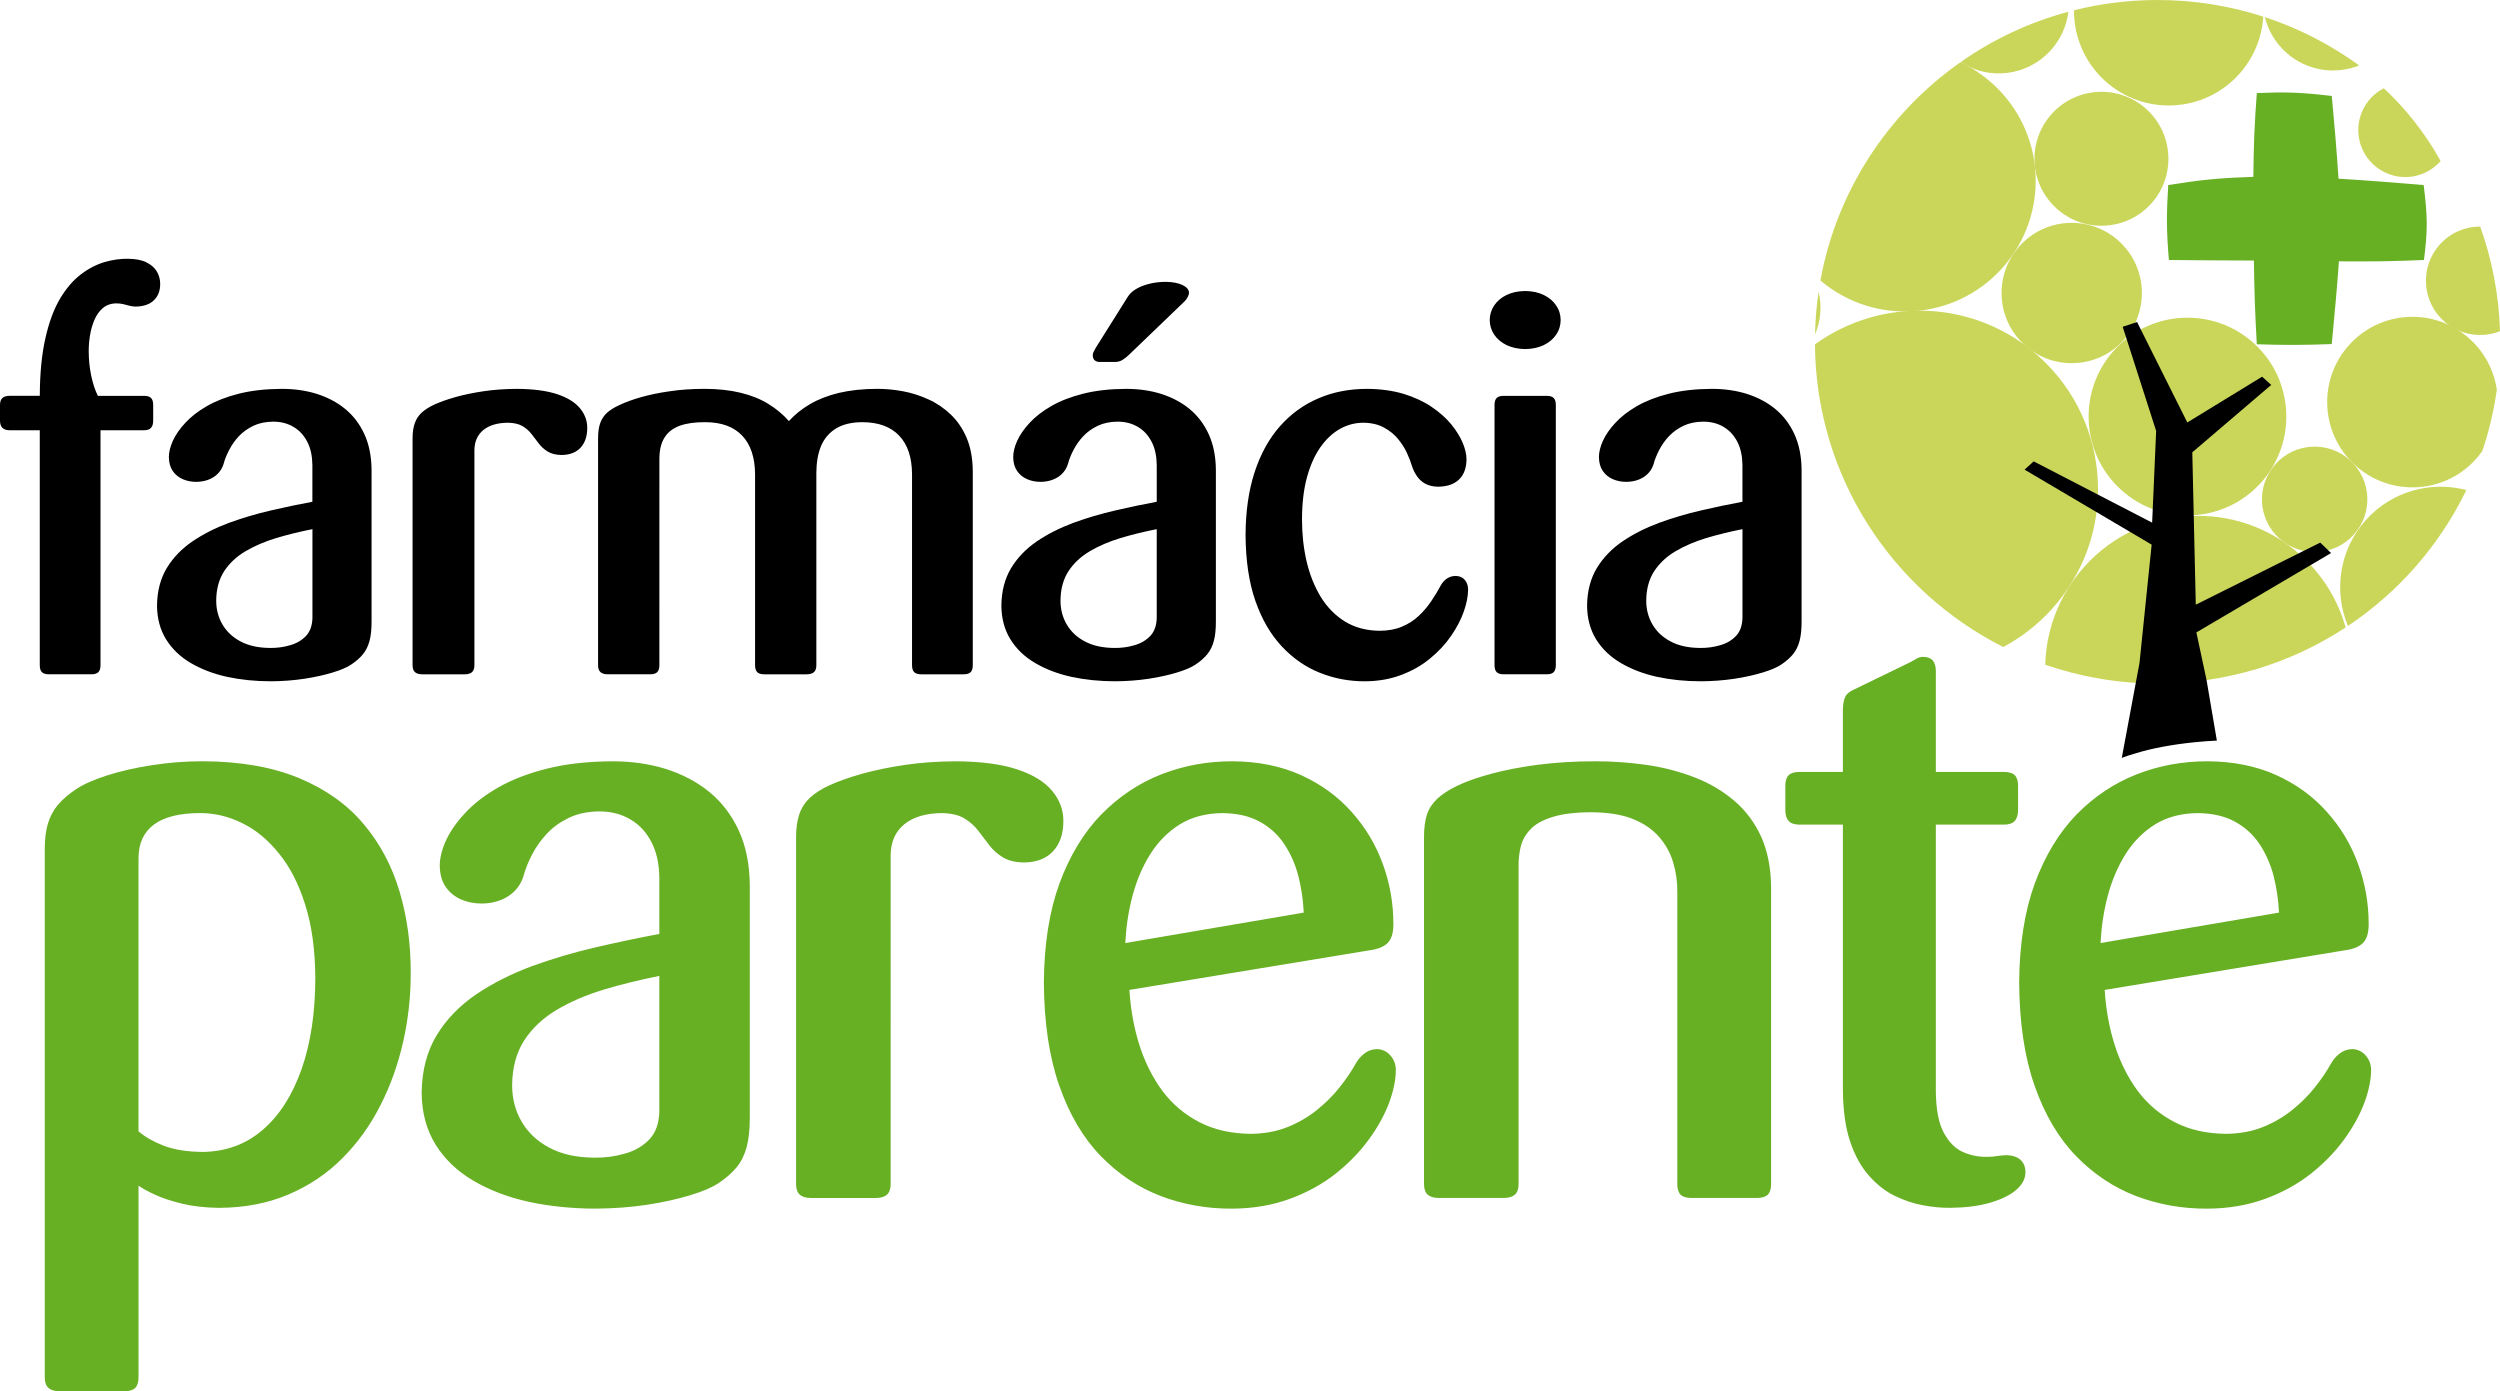 <?xml version="1.0" encoding="utf-8"?>
<!-- Generator: Adobe Illustrator 14.0.0, SVG Export Plug-In . SVG Version: 6.00 Build 43363)  -->
<!DOCTYPE svg PUBLIC "-//W3C//DTD SVG 1.1//EN" "http://www.w3.org/Graphics/SVG/1.1/DTD/svg11.dtd">
<svg version="1.1" id="Layer_1" xmlns="http://www.w3.org/2000/svg" xmlns:xlink="http://www.w3.org/1999/xlink" x="0px" y="0px"
	 width="149.522px" height="83.207px" viewBox="0 0 149.522 83.207" enable-background="new 0 0 149.522 83.207"
	 xml:space="preserve">
<g>
	<path d="M104.215,36.953c-0.011,0.455-0.139,0.819-0.386,1.082c-0.252,0.263-0.568,0.45-0.954,0.557
		c-0.386,0.113-0.782,0.167-1.2,0.161c-0.696-0.005-1.286-0.134-1.763-0.391c-0.477-0.251-0.836-0.595-1.083-1.018
		c-0.247-0.424-0.37-0.9-0.37-1.42c0.005-0.696,0.166-1.281,0.477-1.763c0.316-0.477,0.74-0.879,1.281-1.195
		c0.536-0.316,1.152-0.579,1.838-0.788c0.686-0.204,1.404-0.38,2.16-0.53V36.953z M107.751,37.178v-9.066
		c-0.005-0.82-0.15-1.533-0.429-2.144c-0.278-0.605-0.664-1.115-1.157-1.517s-1.066-0.697-1.709-0.9
		c-0.643-0.198-1.334-0.294-2.074-0.294c-0.97,0.005-1.827,0.102-2.567,0.289c-0.739,0.188-1.377,0.434-1.908,0.74
		c-0.53,0.305-0.964,0.643-1.296,1.007c-0.338,0.359-0.584,0.724-0.745,1.077c-0.161,0.359-0.236,0.68-0.236,0.97
		c0.005,0.333,0.081,0.605,0.23,0.825c0.15,0.22,0.354,0.386,0.6,0.493s0.514,0.161,0.809,0.161c0.408-0.005,0.756-0.102,1.05-0.294
		c0.29-0.193,0.488-0.456,0.59-0.799c0.069-0.262,0.182-0.536,0.332-0.825c0.15-0.289,0.343-0.563,0.579-0.814
		c0.241-0.257,0.531-0.46,0.868-0.622c0.338-0.161,0.729-0.241,1.179-0.247c0.466,0,0.874,0.107,1.222,0.316
		c0.353,0.209,0.626,0.509,0.825,0.9c0.198,0.386,0.294,0.847,0.3,1.388v2.186c-0.804,0.15-1.64,0.327-2.497,0.525
		s-1.688,0.445-2.497,0.74c-0.804,0.3-1.527,0.665-2.176,1.104c-0.643,0.439-1.157,0.97-1.538,1.597
		c-0.38,0.633-0.573,1.377-0.584,2.24c0.005,0.777,0.188,1.452,0.541,2.025c0.354,0.568,0.841,1.04,1.468,1.409
		c0.627,0.37,1.351,0.649,2.17,0.831c0.82,0.177,1.699,0.268,2.637,0.268c0.686-0.005,1.345-0.054,1.988-0.15
		c0.638-0.097,1.206-0.225,1.699-0.375c0.493-0.15,0.857-0.306,1.104-0.472c0.3-0.198,0.536-0.407,0.718-0.632
		c0.177-0.22,0.305-0.488,0.386-0.793C107.714,38.014,107.751,37.633,107.751,37.178z M93.052,39.782V24.221
		c0-0.192-0.043-0.332-0.129-0.418c-0.085-0.086-0.225-0.128-0.418-0.128h-2.572c-0.193,0-0.332,0.042-0.418,0.128
		s-0.129,0.226-0.129,0.418v15.562c0,0.192,0.043,0.332,0.129,0.418c0.086,0.085,0.225,0.128,0.418,0.128h2.572
		c0.193,0,0.333-0.043,0.418-0.128C93.009,40.114,93.052,39.975,93.052,39.782z M93.341,19.141
		c-0.005-0.327-0.091-0.616-0.273-0.878c-0.177-0.263-0.423-0.466-0.74-0.622c-0.321-0.156-0.686-0.23-1.109-0.236
		c-0.424,0.006-0.788,0.081-1.109,0.236c-0.316,0.155-0.563,0.359-0.74,0.622c-0.177,0.262-0.268,0.552-0.273,0.878
		c0.005,0.327,0.096,0.616,0.273,0.879c0.177,0.263,0.423,0.466,0.74,0.622c0.321,0.15,0.686,0.23,1.109,0.236
		c0.423-0.005,0.788-0.085,1.109-0.236c0.316-0.155,0.563-0.359,0.74-0.622C93.25,19.757,93.336,19.468,93.341,19.141z
		 M87.805,35.249c-0.005-0.23-0.07-0.423-0.204-0.573c-0.128-0.15-0.311-0.225-0.536-0.23c-0.193,0-0.37,0.053-0.525,0.155
		c-0.15,0.102-0.279,0.246-0.375,0.423c-0.166,0.311-0.354,0.622-0.568,0.938c-0.214,0.316-0.461,0.605-0.745,0.874
		c-0.278,0.263-0.611,0.477-0.991,0.638c-0.38,0.166-0.825,0.247-1.329,0.252c-0.793-0.005-1.484-0.188-2.074-0.542
		c-0.584-0.359-1.066-0.846-1.452-1.463c-0.38-0.622-0.669-1.334-0.857-2.133c-0.188-0.804-0.278-1.65-0.278-2.55
		c0.005-0.949,0.102-1.785,0.3-2.502c0.198-0.718,0.466-1.318,0.809-1.801c0.343-0.482,0.729-0.841,1.168-1.088
		c0.439-0.241,0.9-0.364,1.388-0.364c0.487,0.005,0.906,0.102,1.249,0.295c0.343,0.188,0.627,0.418,0.847,0.696
		c0.225,0.279,0.402,0.558,0.525,0.841c0.129,0.279,0.22,0.515,0.273,0.708c0.075,0.236,0.177,0.456,0.311,0.648
		c0.128,0.193,0.3,0.348,0.504,0.461c0.208,0.112,0.46,0.171,0.761,0.177c0.546-0.005,0.97-0.15,1.259-0.434
		c0.295-0.284,0.439-0.686,0.445-1.206c0-0.29-0.075-0.616-0.225-0.981c-0.155-0.364-0.386-0.739-0.691-1.115
		c-0.311-0.375-0.702-0.723-1.173-1.039c-0.472-0.322-1.029-0.579-1.672-0.777c-0.643-0.193-1.372-0.294-2.186-0.3
		c-1.056,0-2.031,0.188-2.91,0.568c-0.884,0.375-1.65,0.932-2.304,1.672c-0.648,0.734-1.152,1.65-1.511,2.738
		c-0.354,1.088-0.536,2.342-0.542,3.767c0.011,1.527,0.204,2.84,0.59,3.944s0.916,2.01,1.581,2.717
		c0.669,0.713,1.425,1.238,2.277,1.576c0.852,0.343,1.747,0.509,2.689,0.509c0.804-0.005,1.533-0.134,2.187-0.386
		c0.654-0.247,1.227-0.573,1.72-0.986c0.498-0.408,0.916-0.857,1.249-1.345c0.337-0.488,0.589-0.97,0.761-1.458
		C87.719,36.09,87.805,35.646,87.805,35.249z M71.112,17.501c-0.005-0.183-0.14-0.333-0.391-0.456
		c-0.252-0.118-0.584-0.183-0.991-0.188c-0.343,0-0.67,0.038-0.976,0.113c-0.305,0.075-0.573,0.177-0.798,0.311
		c-0.23,0.134-0.396,0.294-0.509,0.477l-1.897,3.022c-0.048,0.096-0.097,0.177-0.134,0.246c-0.037,0.075-0.059,0.14-0.059,0.204
		c0,0.145,0.038,0.251,0.113,0.316c0.075,0.07,0.177,0.102,0.306,0.102h0.932c0.161-0.005,0.3-0.042,0.429-0.123
		c0.123-0.08,0.252-0.177,0.375-0.294l3.344-3.215c0.07-0.069,0.128-0.15,0.177-0.247C71.085,17.673,71.112,17.587,71.112,17.501z
		 M69.183,36.953c-0.01,0.455-0.139,0.819-0.386,1.082c-0.252,0.263-0.568,0.45-0.954,0.557c-0.386,0.113-0.782,0.167-1.2,0.161
		c-0.696-0.005-1.286-0.134-1.763-0.391c-0.477-0.251-0.836-0.595-1.083-1.018c-0.246-0.424-0.37-0.9-0.37-1.42
		c0.005-0.696,0.166-1.281,0.477-1.763c0.316-0.477,0.74-0.879,1.281-1.195c0.536-0.316,1.152-0.579,1.838-0.788
		c0.686-0.204,1.404-0.38,2.16-0.53V36.953z M72.72,37.178v-9.066c-0.005-0.82-0.15-1.533-0.429-2.144
		c-0.278-0.605-0.664-1.115-1.157-1.517s-1.066-0.697-1.709-0.9c-0.643-0.198-1.334-0.294-2.074-0.294
		c-0.97,0.005-1.827,0.102-2.567,0.289c-0.739,0.188-1.377,0.434-1.907,0.74c-0.531,0.305-0.965,0.643-1.297,1.007
		c-0.338,0.359-0.584,0.724-0.745,1.077c-0.161,0.359-0.236,0.68-0.236,0.97c0.005,0.333,0.081,0.605,0.23,0.825
		c0.15,0.22,0.354,0.386,0.6,0.493s0.515,0.161,0.81,0.161c0.407-0.005,0.755-0.102,1.05-0.294c0.29-0.193,0.488-0.456,0.59-0.799
		c0.069-0.262,0.182-0.536,0.332-0.825c0.15-0.289,0.343-0.563,0.579-0.814c0.241-0.257,0.531-0.46,0.868-0.622
		c0.338-0.161,0.729-0.241,1.179-0.247c0.466,0,0.873,0.107,1.222,0.316c0.354,0.209,0.626,0.509,0.825,0.9
		c0.198,0.386,0.294,0.847,0.3,1.388v2.186c-0.804,0.15-1.64,0.327-2.497,0.525s-1.688,0.445-2.497,0.74
		c-0.804,0.3-1.527,0.665-2.176,1.104c-0.643,0.439-1.157,0.97-1.538,1.597c-0.38,0.633-0.573,1.377-0.584,2.24
		c0.005,0.777,0.188,1.452,0.541,2.025c0.354,0.568,0.841,1.04,1.468,1.409c0.627,0.37,1.351,0.649,2.17,0.831
		c0.819,0.177,1.699,0.268,2.636,0.268c0.686-0.005,1.345-0.054,1.988-0.15c0.638-0.097,1.206-0.225,1.699-0.375
		c0.493-0.15,0.857-0.306,1.104-0.472c0.3-0.198,0.536-0.407,0.718-0.632c0.177-0.22,0.306-0.488,0.386-0.793
		C72.683,38.014,72.72,37.633,72.72,37.178z M58.181,39.782V28.208c-0.005-0.772-0.124-1.437-0.359-1.999
		c-0.236-0.558-0.552-1.029-0.949-1.409s-0.841-0.686-1.34-0.911c-0.493-0.225-1.002-0.391-1.527-0.488
		c-0.52-0.096-1.029-0.145-1.517-0.145c-0.874,0-1.645,0.085-2.31,0.241c-0.665,0.161-1.243,0.386-1.736,0.675
		c-0.487,0.284-0.905,0.622-1.259,1.013c-0.349-0.396-0.761-0.74-1.233-1.029c-0.466-0.289-1.018-0.509-1.65-0.664
		s-1.366-0.236-2.197-0.236c-0.729,0.005-1.415,0.048-2.052,0.145c-0.638,0.091-1.206,0.209-1.715,0.354
		c-0.509,0.145-0.932,0.3-1.28,0.466c-0.3,0.134-0.542,0.284-0.734,0.45c-0.188,0.166-0.327,0.375-0.418,0.616
		c-0.091,0.247-0.134,0.558-0.134,0.927v13.568c0,0.192,0.048,0.332,0.145,0.418c0.097,0.085,0.241,0.128,0.434,0.128h2.54
		c0.193,0,0.332-0.043,0.418-0.128c0.086-0.086,0.129-0.226,0.129-0.418V27.468c0-0.546,0.102-0.981,0.311-1.302
		c0.204-0.327,0.515-0.563,0.921-0.708c0.413-0.145,0.922-0.214,1.533-0.208c0.954,0.005,1.683,0.273,2.192,0.809
		c0.504,0.536,0.761,1.308,0.766,2.31v11.414c0,0.192,0.043,0.332,0.129,0.418c0.085,0.085,0.225,0.128,0.417,0.128h2.54
		c0.193,0,0.337-0.043,0.434-0.128c0.097-0.086,0.145-0.226,0.145-0.418V28.304c0-0.627,0.091-1.168,0.279-1.624
		c0.193-0.456,0.493-0.804,0.9-1.055c0.407-0.247,0.932-0.375,1.586-0.375c0.954,0.005,1.683,0.273,2.192,0.809
		c0.509,0.536,0.761,1.308,0.766,2.31v11.414c0,0.192,0.043,0.332,0.129,0.418c0.085,0.085,0.225,0.128,0.418,0.128h2.54
		c0.193,0,0.333-0.043,0.418-0.128C58.138,40.114,58.181,39.975,58.181,39.782z M35.122,25.604c0.005-0.434-0.139-0.825-0.428-1.179
		c-0.29-0.354-0.74-0.638-1.361-0.846c-0.622-0.209-1.431-0.316-2.422-0.322c-0.691,0.005-1.345,0.048-1.966,0.139
		c-0.622,0.091-1.19,0.209-1.693,0.349c-0.504,0.145-0.921,0.289-1.259,0.445c-0.322,0.145-0.579,0.311-0.771,0.487
		c-0.193,0.182-0.333,0.391-0.418,0.643c-0.086,0.247-0.129,0.542-0.129,0.895v13.568c0,0.192,0.048,0.332,0.145,0.418
		c0.096,0.085,0.241,0.128,0.434,0.128h2.54c0.193,0,0.338-0.043,0.435-0.128c0.096-0.086,0.145-0.226,0.145-0.418v-12.86
		c0.005-0.52,0.188-0.922,0.536-1.206c0.354-0.284,0.841-0.429,1.458-0.434c0.359,0.005,0.654,0.07,0.874,0.198
		s0.402,0.29,0.552,0.482c0.144,0.188,0.289,0.38,0.434,0.568c0.145,0.193,0.322,0.348,0.53,0.477
		c0.209,0.128,0.483,0.198,0.826,0.204c0.499-0.005,0.884-0.155,1.146-0.445C34.988,26.482,35.122,26.091,35.122,25.604z
		 M18.687,36.953c-0.011,0.455-0.139,0.819-0.386,1.082c-0.252,0.263-0.568,0.45-0.954,0.557c-0.386,0.113-0.782,0.167-1.2,0.161
		c-0.696-0.005-1.286-0.134-1.763-0.391c-0.477-0.251-0.836-0.595-1.083-1.018c-0.247-0.424-0.37-0.9-0.37-1.42
		c0.005-0.696,0.166-1.281,0.477-1.763c0.316-0.477,0.74-0.879,1.281-1.195c0.536-0.316,1.152-0.579,1.838-0.788
		c0.686-0.204,1.404-0.38,2.16-0.53V36.953z M22.223,37.178v-9.066c-0.005-0.82-0.15-1.533-0.429-2.144
		c-0.278-0.605-0.664-1.115-1.158-1.517c-0.493-0.402-1.066-0.697-1.709-0.9c-0.643-0.198-1.334-0.294-2.074-0.294
		c-0.97,0.005-1.827,0.102-2.567,0.289c-0.739,0.188-1.377,0.434-1.908,0.74c-0.53,0.305-0.964,0.643-1.297,1.007
		c-0.337,0.359-0.584,0.724-0.745,1.077c-0.161,0.359-0.236,0.68-0.236,0.97c0.005,0.333,0.081,0.605,0.23,0.825
		s0.354,0.386,0.6,0.493s0.514,0.161,0.809,0.161c0.407-0.005,0.756-0.102,1.05-0.294c0.29-0.193,0.488-0.456,0.59-0.799
		c0.069-0.262,0.182-0.536,0.332-0.825c0.15-0.289,0.343-0.563,0.579-0.814c0.241-0.257,0.531-0.46,0.868-0.622
		c0.338-0.161,0.729-0.241,1.179-0.247c0.466,0,0.873,0.107,1.222,0.316c0.354,0.209,0.626,0.509,0.825,0.9
		c0.198,0.386,0.294,0.847,0.3,1.388v2.186c-0.804,0.15-1.64,0.327-2.497,0.525s-1.688,0.445-2.497,0.74
		c-0.804,0.3-1.527,0.665-2.176,1.104c-0.643,0.439-1.157,0.97-1.538,1.597c-0.38,0.633-0.573,1.377-0.584,2.24
		c0.005,0.777,0.188,1.452,0.542,2.025c0.354,0.568,0.841,1.04,1.468,1.409c0.627,0.37,1.35,0.649,2.17,0.831
		c0.82,0.177,1.699,0.268,2.637,0.268c0.686-0.005,1.345-0.054,1.988-0.15c0.638-0.097,1.206-0.225,1.699-0.375
		c0.493-0.15,0.857-0.306,1.104-0.472c0.3-0.198,0.536-0.407,0.718-0.632c0.177-0.22,0.305-0.488,0.386-0.793
		C22.186,38.014,22.223,37.633,22.223,37.178z M9.581,16.987c0-0.263-0.064-0.509-0.192-0.734c-0.129-0.23-0.338-0.413-0.622-0.557
		c-0.284-0.145-0.653-0.214-1.114-0.22c-0.45-0.005-0.916,0.059-1.399,0.198c-0.487,0.145-0.959,0.386-1.414,0.734
		c-0.461,0.348-0.874,0.83-1.244,1.446c-0.37,0.622-0.664,1.41-0.878,2.363c-0.22,0.954-0.333,2.106-0.338,3.457h-1.8
		c-0.193,0-0.338,0.042-0.434,0.128S0,24.028,0,24.221v0.933c0,0.386,0.193,0.579,0.579,0.579h1.8v14.05
		c0,0.192,0.043,0.332,0.128,0.418c0.086,0.085,0.225,0.128,0.418,0.128h2.54c0.193,0,0.333-0.043,0.418-0.128
		c0.085-0.086,0.128-0.226,0.128-0.418v-14.05h2.604c0.193,0,0.333-0.048,0.418-0.145c0.086-0.097,0.129-0.241,0.129-0.434v-0.933
		c0-0.192-0.043-0.332-0.129-0.418c-0.085-0.086-0.225-0.128-0.418-0.128H5.852c-0.166-0.333-0.294-0.729-0.396-1.201
		c-0.097-0.471-0.15-0.959-0.15-1.468c0-0.295,0.021-0.605,0.075-0.938c0.054-0.327,0.139-0.638,0.263-0.927
		c0.123-0.294,0.289-0.53,0.503-0.712s0.477-0.279,0.798-0.284c0.167,0,0.316,0.016,0.434,0.048
		c0.124,0.032,0.241,0.064,0.354,0.091c0.107,0.032,0.235,0.048,0.37,0.053c0.482-0.005,0.852-0.134,1.098-0.375
		C9.453,17.721,9.581,17.394,9.581,16.987z"/>
	<path fill="#67AF23" d="M136.304,54.582l-10.673,1.82c0.049-0.967,0.189-1.918,0.435-2.836c0.246-0.918,0.599-1.746,1.066-2.492
		c0.467-0.738,1.057-1.328,1.762-1.771c0.713-0.434,1.558-0.664,2.542-0.672c0.869,0.009,1.606,0.172,2.213,0.5
		c0.606,0.328,1.098,0.77,1.475,1.328c0.377,0.566,0.664,1.197,0.853,1.91C136.156,53.073,136.271,53.811,136.304,54.582
		 M141.813,63.976c-0.008-0.328-0.115-0.615-0.328-0.853c-0.205-0.237-0.475-0.369-0.803-0.377
		c-0.295,0.008-0.549,0.099-0.771,0.279c-0.213,0.172-0.385,0.377-0.508,0.606c-0.254,0.459-0.582,0.935-0.967,1.418
		c-0.385,0.492-0.844,0.935-1.361,1.353c-0.525,0.418-1.106,0.754-1.762,1.017c-0.648,0.254-1.369,0.385-2.156,0.394
		c-1.18-0.008-2.205-0.238-3.09-0.697c-0.877-0.451-1.615-1.073-2.213-1.869c-0.59-0.803-1.049-1.713-1.377-2.746
		c-0.328-1.033-0.525-2.131-0.599-3.295l14.313-2.361c0.516-0.066,0.885-0.205,1.123-0.435c0.238-0.23,0.353-0.607,0.353-1.14
		c0-1.254-0.213-2.459-0.64-3.615c-0.426-1.165-1.049-2.197-1.877-3.115c-0.82-0.918-1.828-1.648-3.025-2.189
		c-1.188-0.533-2.557-0.811-4.099-0.819c-1.475,0-2.885,0.254-4.229,0.779c-1.345,0.524-2.542,1.328-3.599,2.401
		c-1.049,1.082-1.886,2.459-2.5,4.124c-0.606,1.664-0.918,3.64-0.935,5.927c0.017,2.402,0.32,4.467,0.926,6.181
		c0.599,1.713,1.426,3.115,2.476,4.197c1.049,1.082,2.246,1.877,3.59,2.394c1.345,0.508,2.771,0.763,4.271,0.754
		c1.263-0.008,2.402-0.205,3.435-0.582c1.033-0.377,1.943-0.877,2.729-1.492c0.787-0.623,1.451-1.303,1.992-2.041
		s0.943-1.467,1.221-2.197C141.673,65.246,141.813,64.574,141.813,63.976z M121.14,70.124c0-0.32-0.098-0.574-0.295-0.754
		c-0.197-0.181-0.492-0.279-0.885-0.279c-0.164,0.008-0.336,0.025-0.508,0.049c-0.172,0.033-0.385,0.049-0.623,0.049
		c-0.5,0.008-0.984-0.09-1.443-0.295c-0.467-0.213-0.844-0.606-1.147-1.18c-0.295-0.565-0.451-1.385-0.459-2.459V49.319h4.082
		c0.295,0,0.508-0.074,0.64-0.222c0.131-0.147,0.197-0.369,0.197-0.664v-1.427c0-0.295-0.065-0.508-0.197-0.639
		c-0.131-0.131-0.345-0.197-0.64-0.197h-4.082v-6.05c0-0.271-0.066-0.476-0.188-0.623c-0.131-0.139-0.328-0.213-0.599-0.213
		c-0.123,0.008-0.246,0.041-0.361,0.106c-0.123,0.074-0.229,0.131-0.328,0.189l-3.542,1.721c-0.238,0.123-0.385,0.287-0.451,0.5
		s-0.099,0.484-0.09,0.828v3.542h-2.607c-0.295,0-0.508,0.066-0.639,0.197c-0.131,0.131-0.197,0.344-0.197,0.639v1.427
		c0,0.295,0.065,0.517,0.197,0.664c0.131,0.148,0.344,0.222,0.639,0.222h2.607v15.837c0.008,1.222,0.147,2.254,0.426,3.099
		c0.279,0.836,0.656,1.525,1.123,2.049c0.459,0.525,0.976,0.935,1.541,1.213c0.566,0.279,1.14,0.467,1.722,0.574
		c0.582,0.107,1.123,0.156,1.631,0.147c0.86-0.008,1.623-0.098,2.295-0.287c0.672-0.188,1.205-0.435,1.59-0.754
		C120.935,70.878,121.132,70.525,121.14,70.124z M105.927,70.813V53.106c-0.008-1.181-0.205-2.197-0.59-3.058
		c-0.394-0.853-0.927-1.574-1.615-2.156c-0.681-0.582-1.467-1.049-2.361-1.394c-0.894-0.345-1.845-0.599-2.861-0.746
		c-1.017-0.147-2.049-0.221-3.099-0.221c-1.222,0-2.353,0.074-3.402,0.205c-1.049,0.14-1.984,0.32-2.804,0.541
		c-0.828,0.222-1.508,0.459-2.058,0.729c-0.492,0.238-0.877,0.492-1.164,0.754c-0.287,0.271-0.5,0.582-0.623,0.943
		c-0.123,0.369-0.181,0.819-0.181,1.353v20.756c0,0.295,0.074,0.508,0.221,0.64c0.148,0.131,0.369,0.196,0.664,0.196h3.886
		c0.295,0,0.516-0.065,0.664-0.196c0.147-0.131,0.221-0.345,0.221-0.64V51.827c-0.008-0.402,0.033-0.787,0.123-1.172
		c0.09-0.385,0.278-0.729,0.574-1.041c0.287-0.312,0.729-0.565,1.32-0.746c0.582-0.189,1.377-0.287,2.361-0.287
		c0.983,0.008,1.803,0.139,2.459,0.401c0.664,0.271,1.188,0.631,1.574,1.083c0.394,0.451,0.672,0.959,0.836,1.524
		c0.172,0.566,0.254,1.156,0.246,1.763v17.46c0,0.295,0.065,0.508,0.197,0.64c0.131,0.131,0.344,0.196,0.639,0.196h3.935
		c0.295,0,0.508-0.065,0.639-0.196C105.861,71.321,105.927,71.107,105.927,70.813z M77.975,54.582l-10.673,1.82
		c0.049-0.967,0.189-1.918,0.435-2.836c0.246-0.918,0.598-1.746,1.066-2.492c0.467-0.738,1.057-1.328,1.762-1.771
		c0.713-0.434,1.558-0.664,2.541-0.672c0.869,0.009,1.607,0.172,2.213,0.5c0.606,0.328,1.099,0.77,1.476,1.328
		c0.377,0.566,0.664,1.197,0.853,1.91C77.827,53.073,77.942,53.811,77.975,54.582z M83.483,63.976
		c-0.008-0.328-0.115-0.615-0.328-0.853c-0.205-0.237-0.476-0.369-0.804-0.377c-0.295,0.008-0.549,0.099-0.77,0.279
		c-0.213,0.172-0.385,0.377-0.508,0.606c-0.254,0.459-0.582,0.935-0.967,1.418c-0.386,0.492-0.845,0.935-1.361,1.353
		c-0.525,0.418-1.107,0.754-1.763,1.017c-0.647,0.254-1.369,0.385-2.156,0.394c-1.18-0.008-2.205-0.238-3.091-0.697
		c-0.877-0.451-1.615-1.073-2.213-1.869c-0.59-0.803-1.049-1.713-1.377-2.746c-0.328-1.033-0.524-2.131-0.598-3.295l14.313-2.361
		c0.517-0.066,0.885-0.205,1.123-0.435c0.238-0.23,0.353-0.607,0.353-1.14c0-1.254-0.213-2.459-0.64-3.615
		c-0.426-1.165-1.049-2.197-1.877-3.115c-0.82-0.918-1.828-1.648-3.025-2.189c-1.188-0.533-2.558-0.811-4.099-0.819
		c-1.476,0-2.885,0.254-4.23,0.779c-1.344,0.524-2.541,1.328-3.598,2.401c-1.05,1.082-1.886,2.459-2.501,4.124
		c-0.606,1.664-0.918,3.64-0.934,5.927c0.016,2.402,0.319,4.467,0.926,6.181c0.599,1.713,1.426,3.115,2.476,4.197
		s2.246,1.877,3.59,2.394c1.345,0.508,2.771,0.763,4.271,0.754c1.263-0.008,2.402-0.205,3.435-0.582
		c1.033-0.377,1.943-0.877,2.73-1.492c0.787-0.623,1.451-1.303,1.992-2.041c0.542-0.738,0.943-1.467,1.222-2.197
		C83.344,65.246,83.483,64.574,83.483,63.976z M63.598,49.122c0.008-0.664-0.213-1.262-0.655-1.803
		c-0.443-0.542-1.131-0.976-2.083-1.295c-0.951-0.32-2.189-0.483-3.705-0.492c-1.058,0.008-2.058,0.074-3.008,0.213
		c-0.951,0.139-1.82,0.32-2.591,0.533c-0.771,0.222-1.41,0.443-1.926,0.681c-0.492,0.221-0.885,0.476-1.181,0.746
		c-0.295,0.278-0.508,0.598-0.639,0.983c-0.131,0.377-0.197,0.828-0.197,1.369v20.756c0,0.295,0.074,0.508,0.221,0.64
		c0.148,0.131,0.369,0.196,0.664,0.196h3.886c0.295,0,0.516-0.065,0.664-0.196c0.147-0.131,0.221-0.345,0.221-0.64V51.139
		c0.008-0.795,0.287-1.41,0.82-1.845c0.541-0.434,1.287-0.655,2.229-0.664c0.549,0.009,1,0.107,1.336,0.304
		c0.336,0.197,0.615,0.443,0.844,0.738c0.221,0.287,0.442,0.582,0.664,0.869c0.221,0.295,0.492,0.533,0.812,0.73
		s0.738,0.303,1.262,0.312c0.763-0.008,1.353-0.238,1.754-0.681C63.394,50.466,63.598,49.868,63.598,49.122z M39.434,66.484
		c-0.017,0.697-0.213,1.254-0.59,1.656c-0.385,0.402-0.869,0.688-1.459,0.853c-0.59,0.172-1.197,0.254-1.836,0.246
		c-1.065-0.008-1.967-0.205-2.697-0.599c-0.729-0.385-1.279-0.91-1.656-1.558c-0.377-0.647-0.566-1.377-0.566-2.172
		c0.008-1.066,0.254-1.959,0.729-2.697c0.483-0.729,1.131-1.344,1.959-1.828c0.82-0.484,1.762-0.885,2.812-1.205
		c1.049-0.311,2.148-0.582,3.304-0.812V66.484z M44.844,66.829v-13.87c-0.008-1.254-0.229-2.345-0.656-3.279
		c-0.426-0.926-1.017-1.706-1.771-2.32c-0.754-0.614-1.631-1.065-2.615-1.377c-0.984-0.303-2.042-0.451-3.173-0.451
		c-1.483,0.008-2.795,0.156-3.926,0.442s-2.107,0.664-2.918,1.131s-1.476,0.983-1.984,1.541c-0.516,0.549-0.894,1.107-1.139,1.647
		c-0.246,0.549-0.361,1.042-0.361,1.484c0.008,0.508,0.123,0.926,0.353,1.262s0.541,0.59,0.918,0.754
		c0.377,0.164,0.787,0.246,1.238,0.246c0.623-0.008,1.155-0.156,1.606-0.451c0.442-0.295,0.746-0.697,0.902-1.222
		c0.106-0.401,0.278-0.82,0.508-1.263c0.229-0.442,0.524-0.86,0.885-1.246c0.369-0.394,0.812-0.705,1.328-0.951
		c0.517-0.246,1.115-0.369,1.804-0.377c0.713,0,1.336,0.164,1.869,0.484c0.541,0.319,0.959,0.778,1.263,1.377
		c0.303,0.59,0.451,1.295,0.459,2.123v3.345c-1.23,0.229-2.508,0.5-3.82,0.803c-1.312,0.303-2.583,0.681-3.82,1.131
		c-1.229,0.459-2.336,1.017-3.328,1.688c-0.983,0.672-1.771,1.484-2.353,2.443c-0.582,0.968-0.877,2.107-0.894,3.427
		c0.008,1.189,0.287,2.221,0.828,3.099c0.541,0.869,1.287,1.59,2.246,2.156c0.959,0.566,2.065,0.992,3.32,1.271
		c1.254,0.27,2.599,0.41,4.033,0.41c1.049-0.008,2.057-0.082,3.041-0.229c0.976-0.148,1.844-0.344,2.599-0.574
		s1.312-0.467,1.688-0.722c0.459-0.303,0.82-0.623,1.099-0.967c0.271-0.336,0.467-0.746,0.59-1.213
		C44.787,68.107,44.844,67.525,44.844,66.829z M18.859,58.517c-0.008,2.082-0.279,3.894-0.828,5.443
		c-0.549,1.549-1.32,2.763-2.328,3.623c-1,0.861-2.197,1.295-3.582,1.312c-0.951-0.008-1.729-0.139-2.345-0.377
		c-0.606-0.238-1.106-0.524-1.492-0.853V51.335c0-0.885,0.303-1.558,0.918-2.017c0.615-0.459,1.542-0.689,2.771-0.689
		c0.861,0,1.697,0.197,2.508,0.599c0.812,0.394,1.549,1,2.205,1.82c0.664,0.812,1.188,1.836,1.574,3.082
		C18.654,55.369,18.851,56.836,18.859,58.517z M24.565,58.221c0.008-1.738-0.213-3.361-0.664-4.886s-1.164-2.877-2.148-4.042
		c-0.976-1.172-2.262-2.082-3.844-2.746c-1.591-0.665-3.517-1.008-5.788-1.017c-1.041,0-2.058,0.082-3.049,0.237
		c-0.984,0.156-1.869,0.353-2.656,0.607C5.621,46.63,4.998,46.9,4.546,47.204c-0.459,0.304-0.819,0.623-1.098,0.951
		c-0.271,0.328-0.467,0.705-0.59,1.131c-0.123,0.418-0.181,0.927-0.181,1.508v31.577c0,0.295,0.074,0.508,0.222,0.639
		c0.147,0.131,0.369,0.197,0.664,0.197h3.885c0.295,0,0.508-0.065,0.64-0.197c0.131-0.131,0.197-0.344,0.197-0.639v-11.46
		c0.213,0.156,0.541,0.336,0.984,0.542c0.442,0.205,0.992,0.385,1.639,0.541c0.64,0.155,1.377,0.237,2.197,0.246
		c1.542-0.008,2.927-0.279,4.156-0.803c1.23-0.525,2.304-1.246,3.213-2.164c0.918-0.918,1.672-1.968,2.279-3.164
		c0.606-1.189,1.057-2.459,1.36-3.804C24.417,60.959,24.565,59.598,24.565,58.221z"/>
	<path fill-rule="evenodd" clip-rule="evenodd" fill="#67AF23" d="M144.973,15.55c-0.848,0.036-1.698,0.066-2.545,0.077
		c-0.847,0.011-1.695,0.009-2.541,0.004c-0.056,0.825-0.124,1.65-0.199,2.475c-0.074,0.823-0.154,1.648-0.228,2.471
		c-0.748,0.03-1.495,0.05-2.242,0.051c-0.746,0.001-1.495-0.014-2.241-0.038c-0.046-0.834-0.089-1.669-0.118-2.503
		c-0.028-0.834-0.042-1.669-0.056-2.504c-0.848-0.003-1.697-0.007-2.543-0.012s-1.695-0.012-2.54-0.021
		c-0.064-0.747-0.114-1.494-0.118-2.24c-0.005-0.746,0.031-1.494,0.078-2.243c0.847-0.134,1.695-0.261,2.545-0.341
		c0.846-0.081,1.697-0.119,2.546-0.149c0.008-0.834,0.02-1.669,0.055-2.503c0.034-0.834,0.09-1.67,0.152-2.507
		c0.746-0.031,1.495-0.053,2.241-0.022c0.748,0.031,1.495,0.108,2.242,0.193c0.074,0.826,0.15,1.652,0.219,2.476
		c0.069,0.825,0.129,1.649,0.184,2.473c0.847,0.053,1.697,0.109,2.545,0.174c0.847,0.065,1.698,0.138,2.548,0.208
		c0.092,0.749,0.176,1.497,0.184,2.243C145.147,14.056,145.068,14.804,144.973,15.55"/>
	<path fill-rule="evenodd" clip-rule="evenodd" fill="#CAD65A" d="M122.715,6.808c1.484-1.64,4.018-1.766,5.658-0.281
		c1.64,1.484,1.765,4.018,0.281,5.658s-4.018,1.766-5.658,0.281C121.356,10.981,121.231,8.448,122.715,6.808"/>
	<path fill-rule="evenodd" clip-rule="evenodd" fill="#CAD65A" d="M108.767,17.455c0.205,0.84,0.137,1.736-0.213,2.544
		C108.572,19.137,108.644,18.287,108.767,17.455"/>
	<path fill-rule="evenodd" clip-rule="evenodd" fill="#CAD65A" d="M124.688,33.864c3.394-3.748,9.185-4.035,12.932-0.642
		c1.327,1.201,2.219,2.702,2.668,4.307c-3.229,2.119-7.094,3.353-11.248,3.353c-2.353,0-4.612-0.397-6.717-1.125
		C122.381,37.649,123.162,35.55,124.688,33.864"/>
	<path fill-rule="evenodd" clip-rule="evenodd" fill="#CAD65A" d="M123.706,0.702c-0.1,0.832-0.45,1.641-1.055,2.309
		c-1.401,1.548-3.696,1.808-5.393,0.706C119.189,2.361,121.365,1.33,123.706,0.702"/>
	<path fill-rule="evenodd" clip-rule="evenodd" fill="#CAD65A" d="M126.447,20.944c2.191-2.42,5.932-2.605,8.352-0.414
		s2.606,5.931,0.415,8.352s-5.931,2.606-8.352,0.415C124.441,27.105,124.255,23.365,126.447,20.944"/>
	<path fill-rule="evenodd" clip-rule="evenodd" fill="#CAD65A" d="M117.247,3.725c0.689,0.322,1.342,0.751,1.935,1.288
		c3.201,2.898,3.447,7.845,0.548,11.046c-2.841,3.137-7.648,3.436-10.853,0.717C109.854,11.4,112.938,6.755,117.247,3.725"/>
	<path fill-rule="evenodd" clip-rule="evenodd" fill="#CAD65A" d="M120.796,14.708c1.555-1.718,4.209-1.85,5.927-0.294
		c1.718,1.556,1.85,4.209,0.294,5.927c-1.556,1.718-4.21,1.85-5.927,0.294C119.373,19.08,119.241,16.425,120.796,14.708"/>
	<path fill-rule="evenodd" clip-rule="evenodd" fill="#CAD65A" d="M135.363,0.994c-0.076,1.238-0.557,2.46-1.455,3.452
		c-2.1,2.319-5.684,2.497-8.003,0.397c-1.242-1.125-1.87-2.675-1.862-4.229c1.6-0.4,3.273-0.614,4.998-0.614
		C131.247,0,133.372,0.35,135.363,0.994"/>
	<path fill-rule="evenodd" clip-rule="evenodd" fill="#CAD65A" d="M141.099,3.914c-1.443,0.578-3.151,0.33-4.381-0.784
		c-0.644-0.583-1.065-1.321-1.258-2.105C137.5,1.696,139.398,2.677,141.099,3.914"/>
	<path fill-rule="evenodd" clip-rule="evenodd" fill="#CAD65A" d="M108.55,20.596c4.001-2.892,9.613-2.7,13.419,0.746
		c4.372,3.959,4.708,10.715,0.749,15.087c-0.855,0.945-1.842,1.701-2.907,2.267C113.173,35.35,108.608,28.508,108.55,20.596"/>
	<path fill-rule="evenodd" clip-rule="evenodd" fill="#CAD65A" d="M136.1,27.749c1.168-1.291,3.162-1.389,4.453-0.221
		c1.29,1.168,1.389,3.162,0.221,4.452c-1.168,1.291-3.163,1.389-4.453,0.221C135.03,31.033,134.931,29.039,136.1,27.749"/>
	<path fill-rule="evenodd" clip-rule="evenodd" fill="#CAD65A" d="M140.505,20.625c1.891-2.088,5.117-2.248,7.205-0.357
		c0.912,0.826,1.456,1.906,1.623,3.036c-0.178,1.264-0.47,2.492-0.869,3.672c-0.12,0.171-0.252,0.337-0.396,0.496
		c-1.89,2.088-5.116,2.248-7.204,0.358C138.775,25.939,138.615,22.713,140.505,20.625"/>
	<path fill-rule="evenodd" clip-rule="evenodd" fill="#CAD65A" d="M145.929,14.616c0.641-0.708,1.523-1.067,2.408-1.066
		c0.706,1.965,1.118,4.069,1.185,6.259c-1.11,0.437-2.421,0.242-3.366-0.613C144.829,17.995,144.727,15.944,145.929,14.616"/>
	<path fill-rule="evenodd" clip-rule="evenodd" fill="#CAD65A" d="M141.516,31.085c1.56-1.723,3.892-2.331,5.993-1.776
		c-1.595,3.3-4.053,6.106-7.082,8.129C139.558,35.356,139.902,32.869,141.516,31.085"/>
	<path fill-rule="evenodd" clip-rule="evenodd" fill="#CAD65A" d="M141.14,7.056c0.213-0.8,0.75-1.427,1.432-1.778
		c1.324,1.234,2.478,2.691,3.399,4.353c-0.682,0.777-1.77,1.148-2.837,0.864C141.634,10.096,140.741,8.556,141.14,7.056"/>
	<path fill-rule="evenodd" clip-rule="evenodd" d="M132.588,44.294l-0.616-3.62l-0.609-2.85l8.056-4.747l-0.649-0.625l-7.443,3.713
		l-0.208-9.113l4.72-4.031l-0.545-0.492l-4.474,2.738l-3.005-6.007l-0.86,0.284l2.002,6.229l-0.24,5.487l-7.085-3.666l-0.545,0.495
		l7.601,4.486l-0.726,7.07l-1.061,5.683c0.243-0.094,0.517-0.185,0.826-0.271c0.468-0.146,0.997-0.275,1.605-0.39
		c0.602-0.114,1.23-0.203,1.88-0.27C131.683,44.349,132.142,44.313,132.588,44.294"/>
</g>
</svg>
